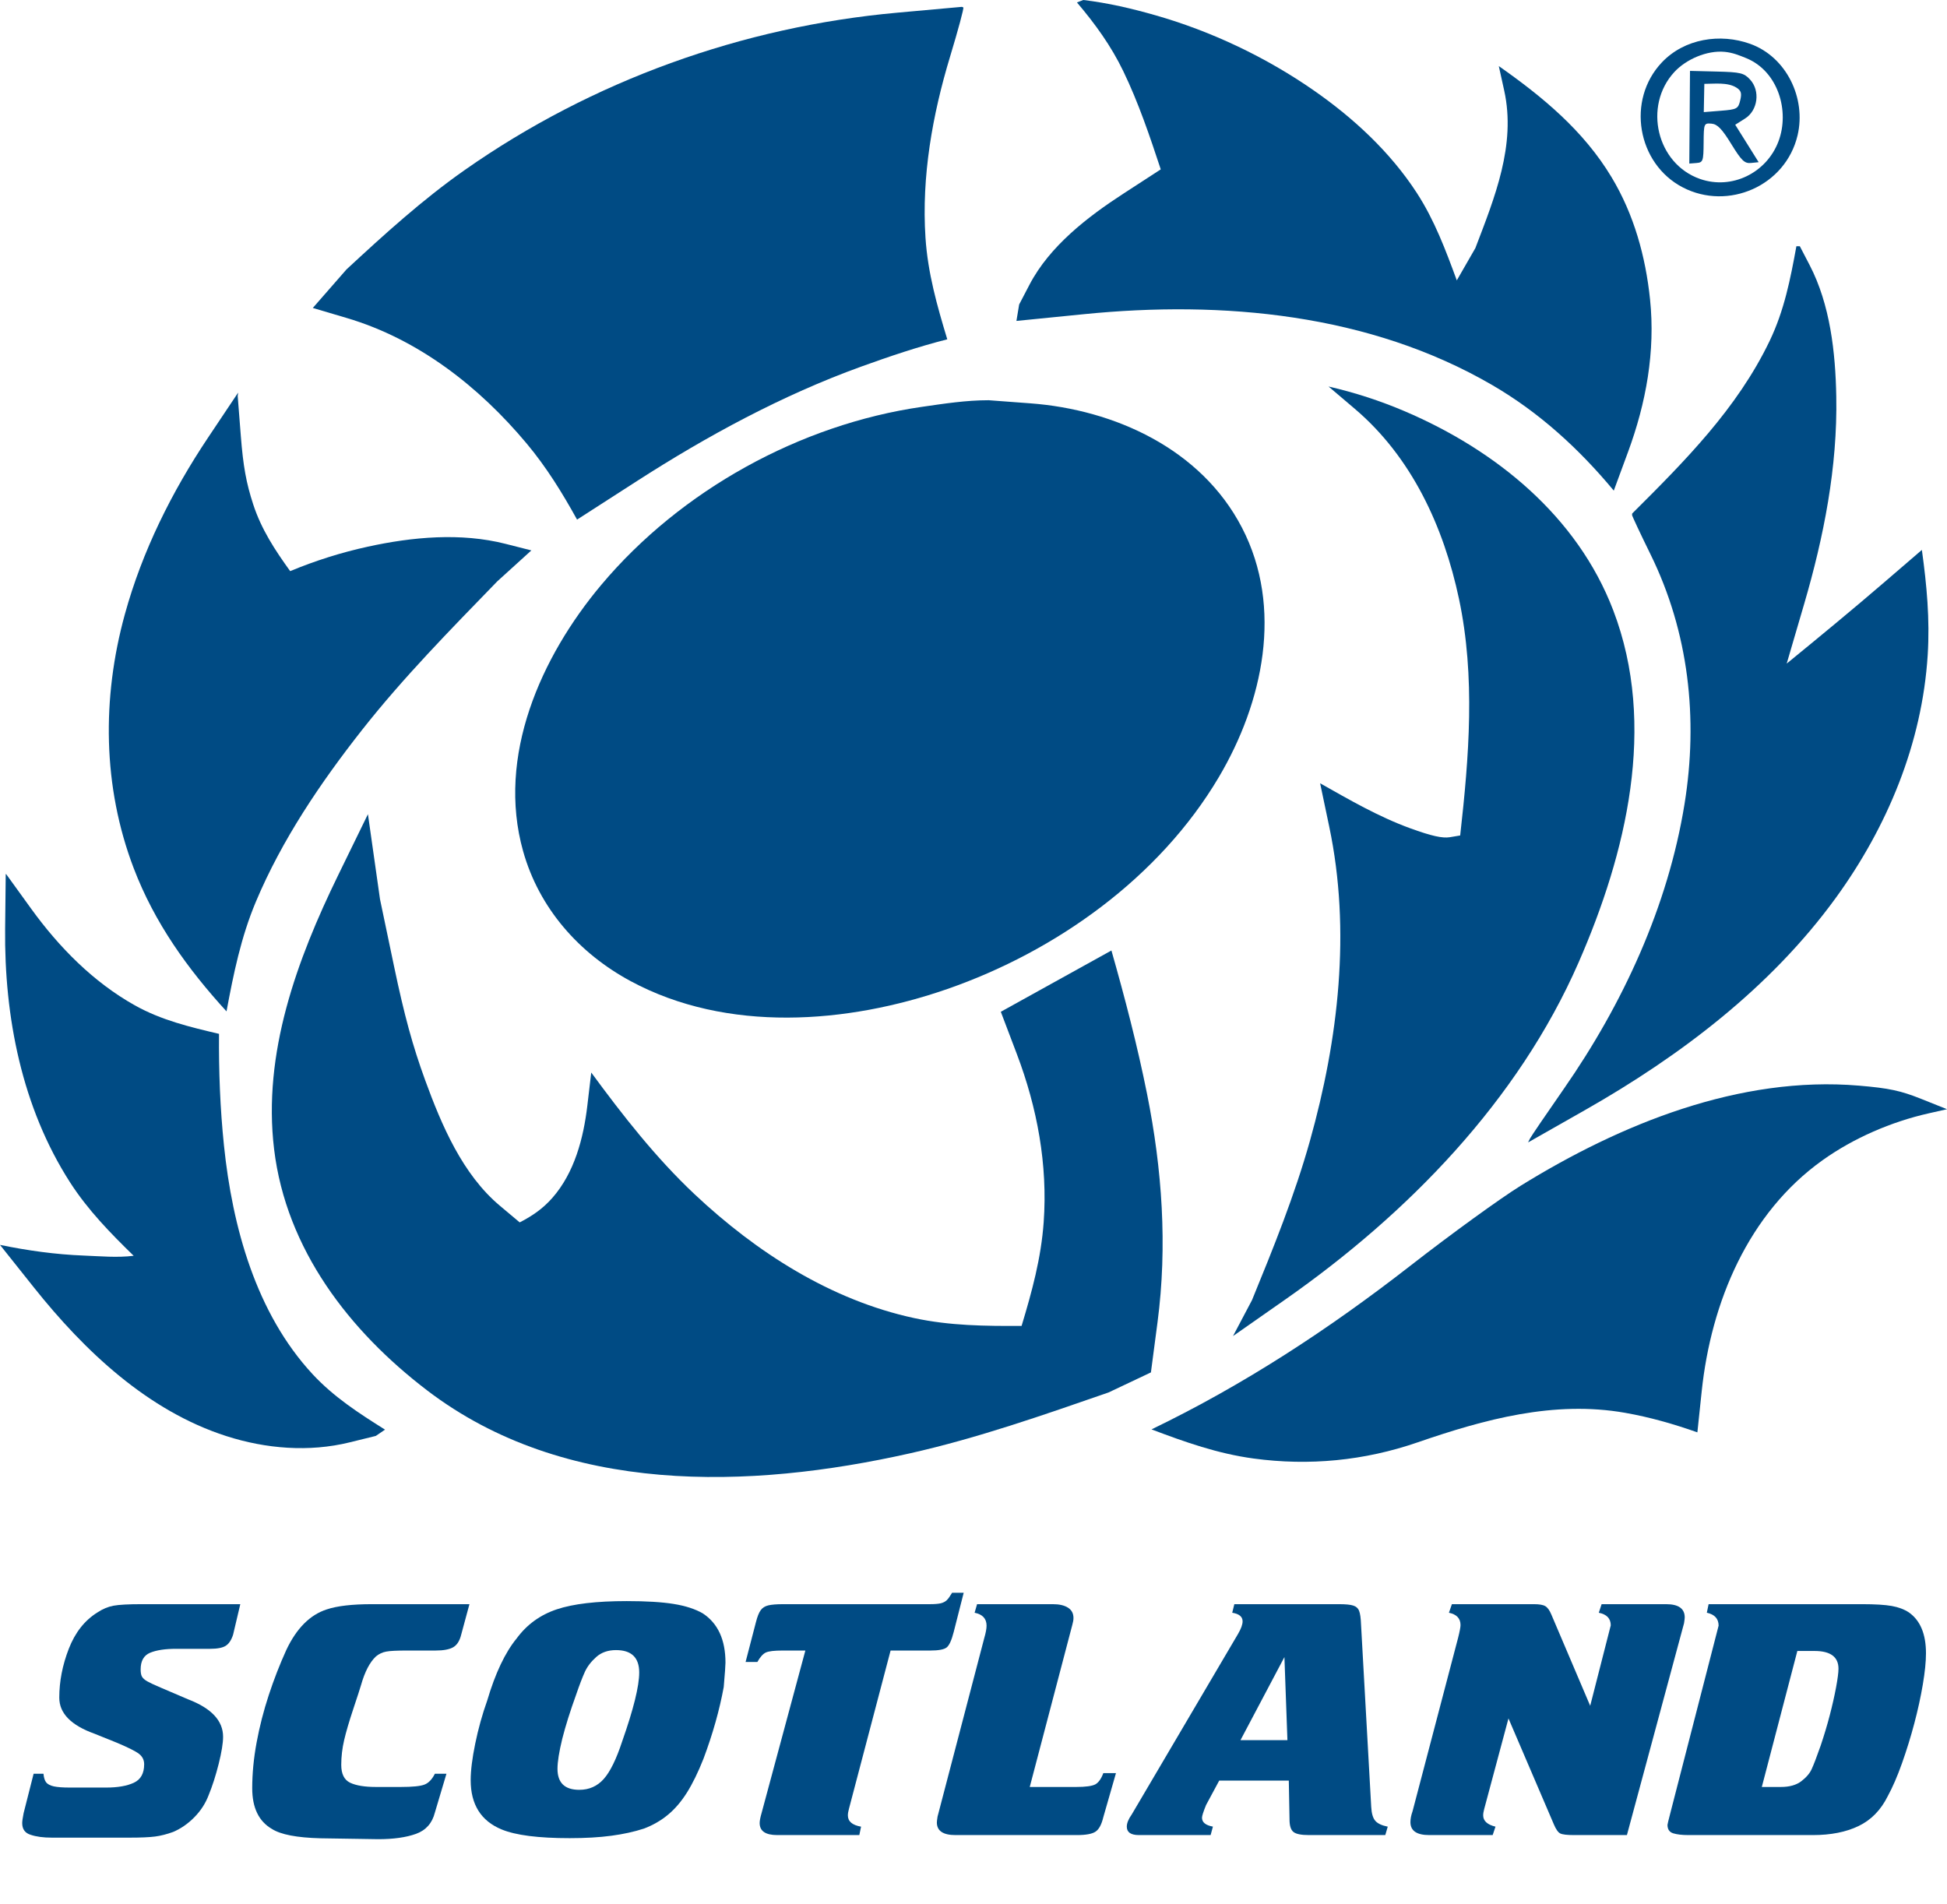 <?xml version="1.0" encoding="UTF-8" standalone="no"?>
<!-- Created with Serif DrawPlus 12,0,4,27 (May 24, 08:37:51) (http://www.serif.com) -->
<svg version="1.1" xmlns="http://www.w3.org/2000/svg" xmlns:xlink="http://www.w3.org/1999/xlink" width="1006.47" height="984.348">
	<g id="dp_group001" transform="matrix(1,0,0,1,-68.048,-253.444)">
		<path id="dp_path002" fill="#004b84" fill-rule="evenodd" d="M 972.727,294.579 C 969.593,291.172 967.78,290.736 955.445,290.433 L 941.664,290.096 C 941.545,306.065 941.427,322.035 941.308,338.003 L 944.968,337.719 C 948.392,337.455 948.633,336.78 948.708,327.232 C 948.789,317.281 948.889,317.04 952.767,317.368 C 955.821,317.627 958.193,320.067 963.005,327.903 C 968.291,336.512 969.881,338.039 973.209,337.696 L 977.156,337.292 C 973.117,330.841 969.08,324.391 965.041,317.937 L 970.169,314.692 C 976.729,310.541 978.1,300.427 972.727,294.579 Z M 965.656,298.732 C 961.083,295.865 954.247,296.796 949.075,296.796 C 948.979,301.667 948.885,306.535 948.789,311.405 L 957.645,310.695 C 965.935,310.031 966.571,309.688 967.621,305.328 C 968.513,301.629 968.108,300.271 965.656,298.732 Z "/>
		<path id="dp_path003" fill="#004b84" fill-rule="evenodd" d="M 972.757,276.105 C 957.307,270.564 938.847,273.353 927.143,285.681 C 908.683,305.124 914.327,338.084 937.943,350.328 C 961.368,362.473 991.113,349.573 997.28,323.391 C 1001.79,304.26 991.551,282.845 972.757,276.105 Z M 970.811,283.541 C 966.943,281.955 963.664,280.631 959.524,280.244 C 950.405,279.391 939.584,284.12 933.5,290.753 C 917.429,308.285 924.448,338.152 946.884,345.969 C 963.259,351.676 981.184,342.9 987.379,326.593 C 993.379,310.805 987.125,290.236 970.811,283.541 Z "/>
		<path id="dp_path004" fill="#004b84" fill-rule="evenodd" d="M 600.597,461.953 L 579.117,460.352 C 567.431,460.352 556.228,462.103 544.625,463.776 C 481.751,472.848 420.016,506.799 378.847,555.832 C 347.7,592.931 324.676,644.375 338.455,693.467 C 346.76,723.064 367.437,746.331 394.051,760.672 C 443.887,787.531 505.977,782.744 557.799,764.723 C 613.88,745.216 667.341,707.221 698.121,655.177 C 720.905,616.652 731.585,567.687 710.033,526.183 C 688.911,485.501 644.205,465.201 600.597,461.953 Z "/>
		<path id="dp_path005" fill="#004b84" fill-rule="evenodd" d="M 271.744,752.996 L 264.485,718.332 C 262.405,703.673 260.325,689.015 258.244,674.356 L 242.847,705.911 C 221.484,749.696 203.749,798.028 209.745,847.608 C 216.005,899.372 248.643,941.583 288.891,972.281 C 360.017,1026.53 455.449,1023.43 538.361,1004.8 C 573.411,996.929 607.169,985.064 641.073,973.323 C 648.383,969.864 655.691,966.407 662.997,962.951 L 666.409,937.024 C 671.601,897.552 668.791,857.827 660.981,818.9 C 655.965,793.893 649.557,769.329 642.58,744.829 C 623.521,755.389 604.46,765.949 585.401,776.509 L 593.685,798.345 C 604.236,826.151 609.699,855.559 607.56,885.329 C 606.219,903.977 601.497,921.171 596.136,938.92 C 577.361,939.004 559.163,938.847 540.672,934.877 C 497.628,925.64 459.053,900.875 427.149,870.88 C 407.088,852.016 389.985,830.113 373.685,807.919 L 371.663,825.049 C 369.676,841.887 364.997,859.748 353.553,872.757 C 348.671,878.307 343.153,882.1 336.7,885.392 L 326.405,876.747 C 307.113,860.549 296.296,835.088 287.836,811.888 C 281.357,794.117 277.068,778.423 271.744,752.996 Z "/>
		<path id="dp_path006" fill="#004b84" fill-rule="evenodd" d="M 559.169,282.732 C 563.365,268.883 566.445,257.425 566.016,257.269 L 565.236,256.991 L 531.861,260.003 C 451.929,267.213 374.172,295.092 308.177,341.416 C 286.336,356.748 266.708,374.619 247.157,392.731 C 241.356,399.368 235.553,406.008 229.751,412.648 L 247.337,417.855 C 284.293,428.801 315.653,453.272 340.28,482.712 C 350.499,494.929 358.673,508.171 366.349,522.067 L 397.244,502.183 C 433.672,478.737 472.445,457.723 513.188,442.985 C 527.877,437.672 542.601,432.705 557.728,428.865 C 552.444,411.451 547.66,394.599 546.459,376.279 C 544.384,344.716 550.051,312.849 559.169,282.732 Z "/>
		<path id="dp_path007" fill="#004b84" fill-rule="evenodd" d="M 794.349,466.121 C 781.451,460.607 768.427,456.399 754.815,453.26 L 768.388,464.793 C 797.78,489.768 814.325,525.692 822.245,563.041 C 830.804,603.388 827.432,644.723 822.865,685.368 L 817.527,686.261 C 813.684,686.907 807.957,685.616 797.072,681.659 C 780.697,675.703 765.597,666.925 750.463,658.381 L 755.187,680.872 C 766.485,734.649 759.923,790.707 745.224,843.145 C 737.304,871.408 726.352,898.483 715.253,925.571 C 711.981,931.767 708.711,937.961 705.437,944.157 L 732.469,925.245 C 795.6,881.072 852.807,822.608 884.113,750.933 C 908.689,694.663 924.765,628.561 901.987,568.967 C 883.319,520.127 841.024,486.073 794.349,466.121 Z "/>
		<path id="dp_path008" fill="#004b84" fill-rule="evenodd" d="M 665.497,261.385 C 653.121,257.841 640.795,254.957 628.04,253.444 C 626.948,253.867 625.856,254.289 624.763,254.712 C 634.141,265.764 642.343,277.051 648.713,290.245 C 656.616,306.611 662.381,323.771 668.08,341.003 L 648.7,353.595 C 630.32,365.54 610.664,380.629 600.225,400.628 L 594.883,410.86 C 594.412,413.691 593.941,416.524 593.472,419.356 L 628.393,415.867 C 700.059,408.705 775.987,415.587 839.519,452.567 C 863.811,466.708 884.344,485.512 902.265,507.088 L 909.632,487.108 C 918.963,461.807 923.819,435.141 921.013,408.205 C 918.696,385.956 912.703,364.367 901.167,345.139 C 886.649,320.944 865.468,303.508 842.827,287.604 L 845.621,300.267 C 851.849,328.481 840.608,355.771 830.717,381.696 C 827.517,387.261 824.317,392.828 821.117,398.393 C 815.357,382.732 809.581,367.231 800.436,353.161 C 786.656,331.956 767.617,314.377 747.028,300.084 C 722.371,282.965 694.276,269.629 665.497,261.385 Z "/>
		<path id="dp_path009" fill="#004b84" fill-rule="evenodd" d="M 1003.49,390.455 L 998.441,380.744 C 997.848,380.744 997.257,380.744 996.664,380.744 C 993.563,397.744 990.389,413.941 982.851,429.665 C 966.051,464.701 938.857,491.948 911.789,518.912 L 911.708,519.667 C 911.664,520.083 915.956,529.235 921.247,540.003 C 941.051,580.307 945.971,624.841 938.851,669.017 C 930.313,722.003 906.896,772.585 876.48,816.3 C 867.365,829.396 859.471,840.999 858.933,842.084 L 857.959,844.053 L 887.363,827.347 C 936.533,799.408 983.357,763.98 1017,717.672 C 1043.68,680.953 1061.67,637.772 1064.54,592.077 C 1065.7,573.572 1064.06,555.988 1061.53,537.739 L 1042.28,554.304 C 1025.62,568.641 1008.67,582.603 991.652,596.507 L 1000.61,565.92 C 1010.84,531.007 1017.96,494.919 1017.28,458.389 C 1016.86,435.651 1014.15,410.967 1003.49,390.455 Z "/>
		<path id="dp_path010" fill="#004b84" fill-rule="evenodd" d="M 1061.3,821.592 C 1050.51,817.277 1044.57,816.009 1029,814.696 C 967.384,809.489 905.837,834.464 854.121,866.453 C 843.609,872.957 817.98,891.54 797.171,907.752 C 755.144,940.492 711.169,969.297 663.309,992.405 C 680.659,998.98 697.528,1004.95 716.032,1007.46 C 744.764,1011.37 773.372,1008.59 800.8,999.133 C 835.456,987.191 871.329,977.36 908.144,983.843 C 920.964,986.097 933.232,989.627 945.48,993.937 L 947.723,972.641 C 952.565,926.624 971.801,880.625 1010.21,853.241 C 1026.29,841.771 1045.71,833.391 1064.93,829.045 L 1074.52,826.879 Z "/>
		<path id="dp_path011" fill="#004b84" fill-rule="evenodd" d="M 192.539,478.839 L 190.921,458.153 C 190.999,457.573 191.073,456.993 191.151,456.413 L 175.609,479.663 C 156.839,507.748 141.575,538.344 132.575,571.067 C 120.672,614.337 121.084,660.139 137.165,702.288 C 147.955,730.568 164.975,754.247 185.14,776.308 C 188.769,756.847 192.596,737.996 200.311,719.64 C 213.807,687.527 233.763,658.06 255.164,630.856 C 276.633,603.567 301.005,578.859 325.109,553.987 L 333.917,545.991 L 342.728,537.993 L 329.319,534.588 C 306.208,528.721 281.212,531.025 258.176,536.065 C 244.32,539.095 231.117,543.288 218.044,548.7 C 210.172,537.776 203.169,527.168 198.925,514.155 C 195.327,503.117 193.757,494.441 192.539,478.839 Z "/>
		<path id="dp_path012" fill="#004b84" fill-rule="evenodd" d="M 84.159,723.236 L 71.168,705.261 L 71.088,705.376 L 71.007,705.492 L 70.7,733.521 C 70.208,779.091 79.357,825.953 104.243,864.673 C 113.46,879.013 125.068,890.872 137.151,902.661 C 128.573,903.708 120.008,902.883 111.379,902.548 C 96.687,901.975 82.411,899.973 68.048,897.028 L 85.536,918.992 C 111.7,951.851 144.439,982.831 185.021,995.865 C 205.501,1002.44 227.772,1004.28 248.787,999.113 L 262.308,995.788 C 263.899,994.703 265.488,993.62 267.08,992.539 C 253.635,984.091 240.592,975.676 229.657,963.887 C 200.355,932.292 188.176,887.703 183.828,845.683 C 181.835,826.42 181.1,807.261 181.263,787.925 C 166.152,784.359 151.492,780.873 137.765,773.193 C 116.287,761.172 98.535,743.129 84.159,723.236 Z "/>
		<g id="dp_dp013" transform="matrix(1,0,0,1,86.689,1202.14)">
			<path id="dp_path014" fill="#004b84" d="M 105.579,-119.373 L 54.435,-119.373 C 47.709,-119.373 42.921,-119.108 40.083,-118.591 C 37.231,-118.073 34.445,-116.905 31.727,-115.103 C 25.121,-111.004 20.187,-104.729 16.911,-96.295 C 13.635,-87.845 12.004,-79.423 12.004,-71.027 C 12.004,-62.949 18.092,-56.729 30.268,-52.379 L 41.621,-47.803 C 47.683,-45.256 51.569,-43.305 53.293,-41.927 C 55.017,-40.56 55.88,-38.783 55.88,-36.608 C 55.88,-31.885 54.103,-28.703 50.521,-27.044 C 46.953,-25.387 42.192,-24.564 36.263,-24.564 L 17.455,-24.564 C 13.887,-24.564 11.128,-24.763 9.192,-25.175 C 7.308,-25.599 5.981,-26.288 5.187,-27.284 C 4.469,-28.265 4.005,-29.737 3.833,-31.713 L -1.26,-31.713 L -6.433,-11.34 C -6.924,-8.86 -7.163,-7.149 -7.163,-6.208 C -7.163,-3.051 -5.704,-1.035 -2.799,-0.145 C 0.107,0.836 3.74,1.327 8.104,1.327 L 48.532,1.327 C 54.275,1.327 58.625,1.128 61.569,0.743 C 64.501,0.359 67.605,-0.437 70.881,-1.632 C 74.873,-3.343 78.508,-5.849 81.771,-9.165 C 85.113,-12.535 87.593,-16.368 89.225,-20.665 C 91.161,-25.387 92.885,-30.772 94.411,-36.833 C 95.923,-42.895 96.679,-47.564 96.679,-50.827 C 96.679,-59.116 90.644,-65.563 78.6,-70.179 L 64.421,-76.24 C 61.04,-77.685 58.705,-78.773 57.432,-79.503 C 56.092,-80.285 55.191,-81.107 54.7,-81.996 C 54.275,-82.819 54.063,-84.039 54.063,-85.644 C 54.063,-90.047 55.708,-92.925 58.971,-94.265 C 62.247,-95.617 66.729,-96.295 72.42,-96.295 L 89.955,-96.295 C 93.708,-96.295 96.4,-96.812 98.032,-97.847 C 99.676,-98.88 100.949,-100.804 101.852,-103.589 Z "/>
			<path id="dp_path015" fill="#004b84" d="M 224.029,-119.373 L 219.772,-103.629 C 218.989,-100.419 217.609,-98.257 215.647,-97.116 C 213.684,-95.976 210.645,-95.405 206.535,-95.405 L 191.665,-95.405 C 186.532,-95.405 182.977,-95.233 181.015,-94.861 C 179.052,-94.504 177.288,-93.668 175.709,-92.381 C 172.513,-89.371 169.94,-84.449 168.003,-77.592 C 167.525,-75.935 166.2,-71.849 164.024,-65.311 C 161.849,-58.784 160.257,-53.373 159.263,-49.103 C 158.268,-44.817 157.764,-40.56 157.764,-36.303 C 157.764,-31.581 159.303,-28.504 162.393,-27.044 C 165.469,-25.599 169.913,-24.869 175.709,-24.869 L 188.575,-24.869 C 194.624,-24.869 198.696,-25.28 200.817,-26.116 C 202.927,-26.939 204.717,-28.809 206.163,-31.713 L 212.145,-31.713 L 206.163,-11.645 C 204.771,-6.141 201.52,-2.48 196.415,-0.636 C 191.308,1.207 184.781,2.123 176.864,2.123 L 166.796,1.963 L 146.94,1.657 C 134.817,1.34 126.475,-0.265 121.925,-3.171 C 115.135,-7.096 111.739,-14.125 111.739,-24.233 C 111.739,-31.793 112.495,-39.672 114.007,-47.855 C 115.519,-56.052 117.615,-64.196 120.268,-72.3 C 122.933,-80.417 125.957,-88.204 129.353,-95.671 C 134.619,-106.852 141.583,-113.855 150.229,-116.653 C 155.615,-118.471 163.427,-119.373 173.653,-119.373 Z "/>
			<path id="dp_path016" fill="#004b84" d="M 305.329,-120.964 C 289.704,-120.964 277.648,-119.545 269.132,-116.693 C 260.631,-113.843 253.733,-108.855 248.468,-101.705 C 242.472,-94.397 237.392,-83.68 233.215,-69.555 C 230.668,-62.405 228.612,-55.004 227.033,-47.339 C 225.455,-39.672 224.672,-33.359 224.672,-28.384 C 224.672,-15.811 230.004,-7.308 240.655,-2.919 C 247.924,0.093 259.648,1.592 275.817,1.592 C 283.988,1.592 291.176,1.18 297.384,0.345 C 303.591,-0.477 309.241,-1.724 314.321,-3.383 C 318.924,-5.147 323.036,-7.507 326.631,-10.492 C 330.237,-13.463 333.501,-17.283 336.445,-21.939 C 339.376,-26.607 342.241,-32.456 345.027,-39.499 C 349.815,-52.285 353.291,-64.633 355.479,-76.544 C 356.076,-83.535 356.38,-87.725 356.38,-89.119 C 356.38,-100.976 352.481,-109.465 344.669,-114.599 C 340.729,-116.88 335.703,-118.511 329.588,-119.492 C 323.527,-120.473 315.449,-120.964 305.329,-120.964 Z M 299.797,-95.631 C 307.783,-95.631 311.788,-91.771 311.788,-84.065 C 311.788,-76.969 308.844,-65.085 302.968,-48.399 C 299.944,-39.181 296.76,-32.708 293.431,-28.981 C 290.103,-25.255 285.897,-23.397 280.804,-23.397 C 273.297,-23.397 269.543,-27.019 269.543,-34.273 C 269.543,-37.841 270.365,-42.988 271.997,-49.725 C 273.695,-56.411 276.083,-64.024 279.173,-72.565 C 280.924,-77.685 282.449,-81.637 283.709,-84.409 C 284.983,-87.183 286.959,-89.741 289.624,-92.103 C 292.277,-94.451 295.673,-95.631 299.797,-95.631 Z "/>
			<path id="dp_path017" fill="#004b84" d="M 441.737,-95.405 L 420.197,-13.529 C 419.839,-12.229 419.653,-11.115 419.653,-10.187 C 419.653,-7.069 421.935,-5.133 426.471,-4.351 L 425.569,0 L 383.139,0 C 377.077,0 374.053,-2.069 374.053,-6.22 C 374.053,-7.361 374.357,-8.967 374.955,-11.048 L 397.676,-95.405 L 385.951,-95.405 C 381.653,-95.405 378.761,-95.073 377.276,-94.397 C 375.791,-93.721 374.319,-92.089 372.872,-89.503 L 366.784,-89.503 L 372.143,-110.141 C 372.872,-112.98 373.681,-115.023 374.597,-116.269 C 375.499,-117.516 376.812,-118.339 378.509,-118.749 C 380.193,-119.161 382.807,-119.373 386.321,-119.373 L 462.177,-119.373 C 464.591,-119.373 466.448,-119.532 467.721,-119.837 C 468.981,-120.156 470.016,-120.7 470.812,-121.468 C 471.593,-122.251 472.496,-123.524 473.531,-125.275 L 479.525,-125.275 L 474.353,-104.956 C 473.252,-100.657 472.032,-97.992 470.665,-96.957 C 469.299,-95.923 466.501,-95.405 462.269,-95.405 Z "/>
			<path id="dp_path018" fill="#004b84" d="M 513.671,-24.869 L 537.719,-24.869 C 542.507,-24.869 545.769,-25.32 547.533,-26.196 C 549.217,-27.124 550.611,-29.073 551.699,-32.019 L 558.237,-32.019 L 551.699,-9.245 C 550.796,-5.464 549.469,-2.984 547.705,-1.791 C 545.955,-0.597 542.745,0 538.089,0 L 475.273,0 C 468.867,0 465.657,-2.175 465.657,-6.525 C 465.657,-7.043 465.776,-8.051 466.015,-9.563 L 490.168,-101.892 C 490.951,-104.584 491.348,-106.707 491.348,-108.259 C 491.348,-111.892 489.28,-114.12 485.168,-114.943 L 486.441,-119.373 L 525.648,-119.373 C 528.924,-119.373 531.511,-118.776 533.408,-117.583 C 535.317,-116.389 536.272,-114.612 536.272,-112.224 C 536.272,-111.243 536.087,-110.128 535.729,-108.881 Z "/>
			<path id="dp_path019" fill="#004b84" d="M 647.587,-28.172 L 611.616,-28.172 L 604.812,-15.532 C 603.419,-12.096 602.716,-9.908 602.716,-8.98 C 602.716,-6.579 604.599,-5.053 608.353,-4.377 L 607.172,0 L 570.113,0 C 565.936,0 563.84,-1.445 563.84,-4.351 C 563.84,-6.168 564.689,-8.263 566.387,-10.651 L 621.337,-103.987 C 622.916,-106.68 623.699,-108.855 623.699,-110.513 C 623.699,-112.9 621.908,-114.372 618.34,-114.943 L 619.428,-119.373 L 673.571,-119.373 C 676.965,-119.373 679.38,-119.135 680.839,-118.671 C 682.351,-118.205 683.385,-117.291 683.929,-115.911 C 684.473,-114.545 684.804,-112.197 684.924,-108.881 L 690.189,-14.537 C 690.375,-11.168 691.079,-8.78 692.285,-7.388 C 693.492,-5.981 695.641,-4.973 698.732,-4.351 L 697.459,0 L 657.945,0 C 653.953,0 651.287,-0.544 649.948,-1.645 C 648.621,-2.732 647.959,-4.868 647.959,-8.037 Z M 646.871,-49.076 L 645.319,-92.023 L 622.611,-49.076 Z "/>
			<path id="dp_path020" fill="#004b84" d="M 822.367,0 L 795.029,0 C 791.396,0 789.008,-0.279 787.893,-0.849 C 786.767,-1.419 785.665,-3.011 784.577,-5.597 L 761.141,-60.309 L 748.607,-13.529 C 748.249,-12.229 748.063,-11.115 748.063,-10.187 C 748.063,-7.335 750.185,-5.385 754.429,-4.351 L 752.971,0 L 720.183,0 C 713.697,0 710.46,-2.228 710.46,-6.685 C 710.46,-8.396 710.819,-10.253 711.548,-12.283 L 735.077,-101.892 C 735.927,-105.26 736.351,-107.489 736.351,-108.576 C 736.351,-111.985 734.348,-114.12 730.356,-114.943 L 731.895,-119.373 L 774.312,-119.373 C 777.097,-119.373 779.073,-119.028 780.215,-118.325 C 781.368,-117.623 782.403,-116.189 783.304,-114.015 L 803.385,-66.836 L 814.011,-108.417 C 814.011,-111.945 811.955,-114.12 807.829,-114.943 L 809.288,-119.373 L 842.62,-119.373 C 849.04,-119.373 852.249,-117.092 852.249,-112.529 C 852.249,-112.012 852.129,-111.004 851.891,-109.505 Z "/>
			<path id="dp_path021" fill="#004b84" d="M 869.764,-108.271 C 869.764,-111.839 867.735,-114.068 863.676,-114.956 L 864.591,-119.373 L 944.08,-119.373 C 950.685,-119.373 955.725,-119.068 959.24,-118.444 C 962.755,-117.821 965.713,-116.707 968.14,-115.103 C 974.016,-110.964 976.961,-103.921 976.961,-93.973 C 976.961,-89.663 976.417,-84.291 975.329,-77.844 C 974.241,-71.385 972.769,-64.673 970.925,-57.711 C 969.083,-50.747 966.96,-43.889 964.572,-37.152 C 962.185,-30.413 959.717,-24.711 957.171,-20.055 C 953.604,-12.905 948.576,-7.772 942.104,-4.669 C 935.631,-1.552 927.765,0 918.508,0 L 854.139,0 C 850.876,0 848.251,-0.305 846.247,-0.928 C 844.311,-1.552 843.343,-3.011 843.343,-5.279 C 843.343,-5.597 843.833,-7.613 844.801,-11.34 Z M 910.469,-95.18 L 892.1,-24.869 L 901.968,-24.869 C 906.424,-24.869 909.953,-25.877 912.552,-27.867 C 915.139,-29.869 916.916,-31.952 917.884,-34.128 C 918.919,-36.356 920.457,-40.375 922.5,-46.184 C 924.317,-51.569 925.883,-56.808 927.209,-61.888 C 928.535,-66.981 929.623,-71.769 930.472,-76.28 C 931.307,-80.789 931.732,-84.039 931.732,-86.001 C 931.732,-92.116 927.593,-95.18 919.331,-95.18 Z "/>
		</g>
	</g>
</svg>